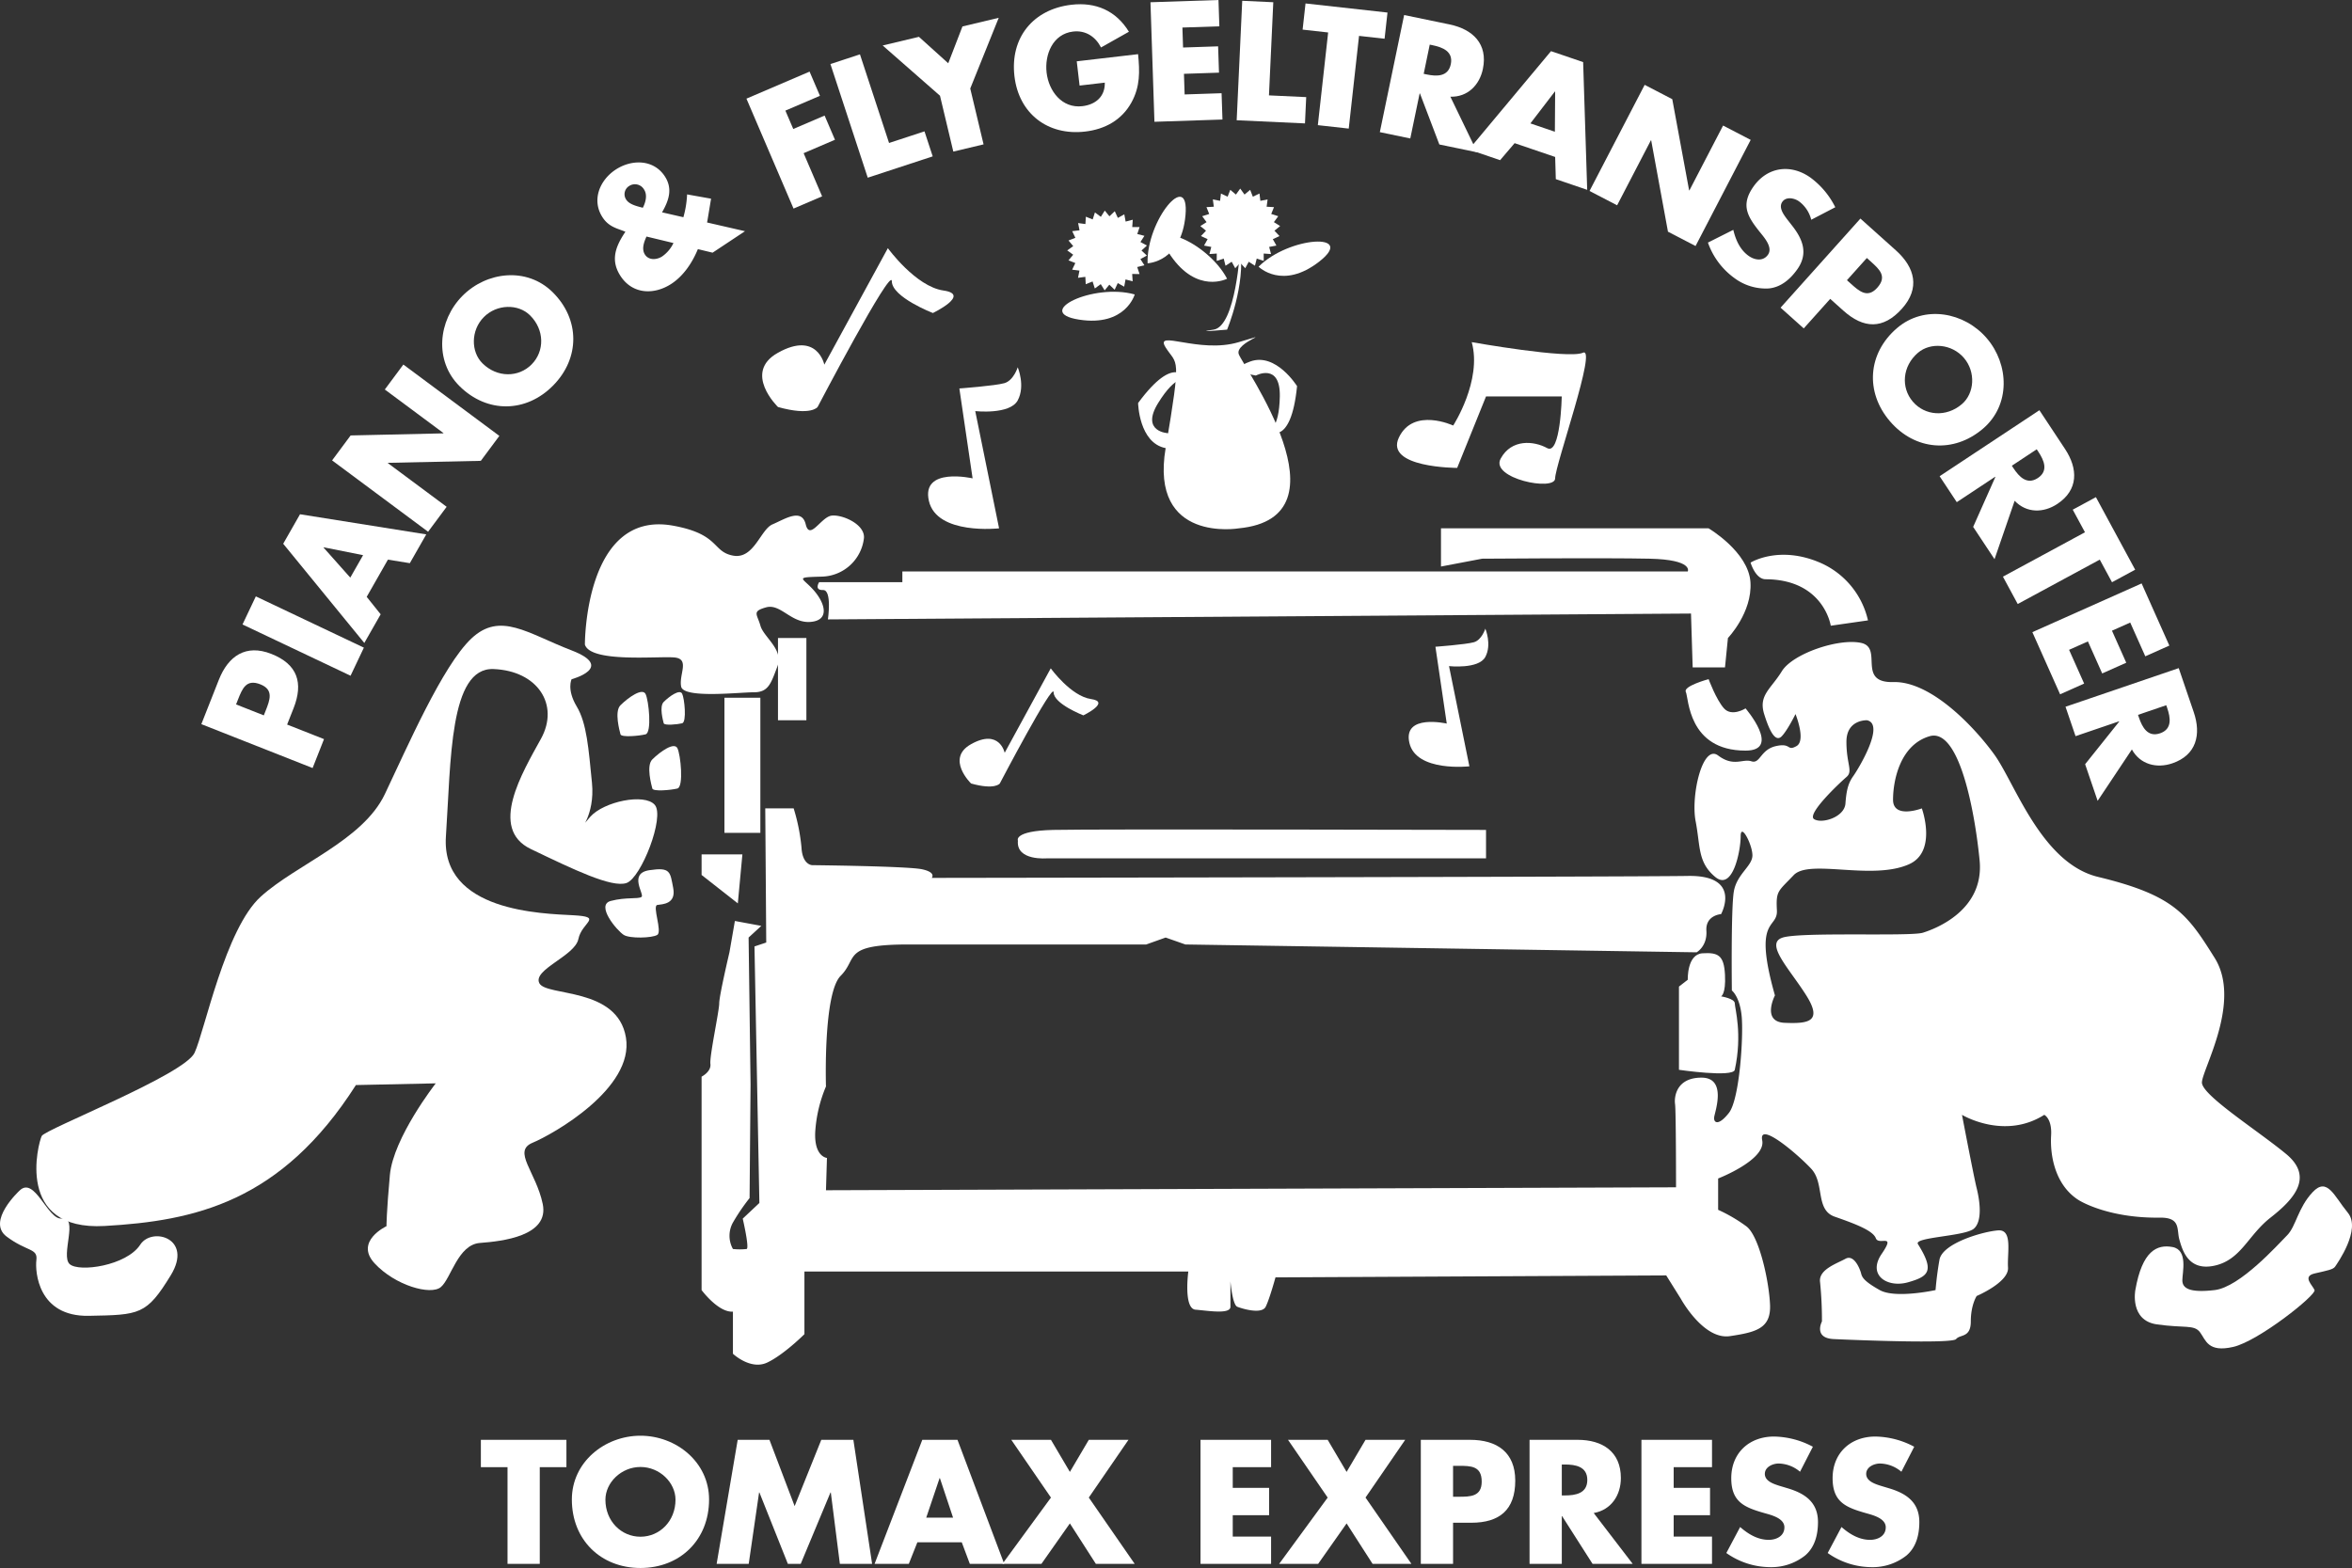 <svg id="Lager_1" data-name="Lager 1" xmlns="http://www.w3.org/2000/svg" viewBox="0 0 800.546 533.796">
  <rect x="0" y="0" width="800.546" height="533.796" fill="#333333" stroke="none"/>
  <defs>
    <style>
      .cls-1 {
        fill: #fff;
      }
    </style>
  </defs>
  <title>7fa2b32d-441d-49cd-a70f-67cb5d5c6a7d</title>
  <g>
    <path class="cls-1" d="M183.721,532.4H172.745V499.468h-9.072v-9.3h29.12v9.3h-9.072Z"/>
    <path class="cls-1" d="M241.345,510.5c0,13.663-9.8,23.3-23.352,23.3s-23.352-9.633-23.352-23.3c0-12.769,11.2-21.729,23.352-21.729S241.345,497.731,241.345,510.5Zm-35.28.056c0,7.28,5.376,12.6,11.928,12.6s11.928-5.319,11.928-12.6c0-5.824-5.376-11.144-11.928-11.144S206.065,504.731,206.065,510.556Z"/>
    <path class="cls-1" d="M251.088,490.172H261.9l8.568,22.567,9.072-22.567h10.92L296.84,532.4H285.864l-3.08-24.3h-.112l-10.136,24.3h-4.368l-9.688-24.3h-.112l-3.528,24.3H243.92Z"/>
    <path class="cls-1" d="M312.24,525.06l-2.912,7.336H297.679l16.24-42.224H325.9l15.9,42.224H330.1l-2.744-7.336Zm7.672-21.84H319.8l-4.536,13.439h9.128Z"/>
    <path class="cls-1" d="M344.215,490.172h13.5l6.44,10.92,6.44-10.92h13.5l-13.5,19.655L386.215,532.4H373l-8.848-13.776L354.463,532.4H341.191l16.52-22.568Z"/>
    <path class="cls-1" d="M419.589,499.468v7.056h12.376v9.3H419.589v7.28h13.048v9.3H408.614V490.172h24.023v9.3Z"/>
    <path class="cls-1" d="M438.4,490.172h13.5l6.44,10.92,6.439-10.92h13.5l-13.5,19.655L480.4,532.4H467.189l-8.848-13.776L448.653,532.4H435.381l16.52-22.568Z"/>
    <path class="cls-1" d="M483.6,490.172h16.8c9.072,0,15.344,4.2,15.344,13.888,0,9.968-5.376,14.336-14.951,14.336h-6.217v14H483.6Zm10.976,19.376h1.849c3.976,0,7.9,0,7.9-5.152,0-5.32-3.64-5.376-7.9-5.376h-1.849Z"/>
    <path class="cls-1" d="M555.724,532.4H542.06l-10.36-16.24h-.112V532.4H520.612V490.172H537.02c8.344,0,14.672,3.976,14.672,12.992,0,5.823-3.248,10.863-9.24,11.928Zm-24.137-23.3h1.064c3.584,0,7.616-.672,7.616-5.264s-4.032-5.265-7.616-5.265h-1.064Z"/>
    <path class="cls-1" d="M569.667,499.468v7.056h12.376v9.3H569.667v7.28h13.048v9.3H558.692V490.172h24.023v9.3Z"/>
    <path class="cls-1" d="M612.674,501.036a11.543,11.543,0,0,0-7.279-2.8c-2.017,0-4.7,1.177-4.7,3.528,0,2.464,2.968,3.416,4.872,4.032l2.8.84c5.88,1.736,10.416,4.7,10.416,11.536,0,4.2-1.008,8.512-4.368,11.367a18.519,18.519,0,0,1-11.984,3.977,26.053,26.053,0,0,1-14.84-4.816l4.7-8.848c2.744,2.408,5.992,4.368,9.744,4.368,2.576,0,5.32-1.288,5.32-4.256,0-3.08-4.312-4.145-6.664-4.816-6.889-1.96-11.424-3.752-11.424-11.928,0-8.568,6.1-14.168,14.56-14.168a28.879,28.879,0,0,1,13.216,3.472Z"/>
    <path class="cls-1" d="M647.17,501.036a11.543,11.543,0,0,0-7.279-2.8c-2.017,0-4.7,1.177-4.7,3.528,0,2.464,2.968,3.416,4.872,4.032l2.8.84c5.88,1.736,10.416,4.7,10.416,11.536,0,4.2-1.008,8.512-4.368,11.367a18.519,18.519,0,0,1-11.984,3.977,26.053,26.053,0,0,1-14.84-4.816l4.7-8.848c2.744,2.408,5.992,4.368,9.744,4.368,2.576,0,5.32-1.288,5.32-4.256,0-3.08-4.312-4.145-6.664-4.816-6.889-1.96-11.424-3.752-11.424-11.928,0-8.568,6.1-14.168,14.56-14.168a28.879,28.879,0,0,1,13.216,3.472Z"/>
  </g>
  <g>
    <path class="cls-1" d="M68.53,246.527l5.944-15.068c3.209-8.137,9.2-12.277,17.886-8.849,8.94,3.526,10.956,9.895,7.567,18.483l-2.2,5.575,12.556,4.954-3.883,9.845Zm21.262-2.989.654-1.657c1.407-3.567,2.794-7.083-1.827-8.905-4.772-1.882-6.11,1.363-7.616,5.18l-.654,1.657Z"/>
    <path class="cls-1" d="M123.856,220.482l-4.537,9.561L82.54,212.591l4.537-9.561Z"/>
    <path class="cls-1" d="M124.814,203.188l4.753,5.944L124,218.889,96.393,185.11l5.726-10.038,42.968,6.854-5.593,9.8-7.456-1.207Zm-14.628-16.863-.053.094,9.09,10.222L123.584,189Z"/>
    <path class="cls-1" d="M113.033,156.736l6.313-8.494,31.543-.709.064-.087L130.975,132.6l6.313-8.495,32.677,24.287-6.313,8.494-31.585.677-.064.087,20.021,14.882-6.313,8.494Z"/>
    <path class="cls-1" d="M188.093,99.461c9.373,9.258,9.34,22.506.158,31.8s-22.429,9.492-31.8.234c-8.758-8.651-7.316-22.4.918-30.74S179.335,90.81,188.093,99.461ZM164.227,123.7c4.994,4.932,12.286,4.849,16.725.355s4.433-11.787-.561-16.72c-4-3.946-11.287-3.863-15.726.631S160.232,119.753,164.227,123.7Z"/>
    <path class="cls-1" d="M237.533,84.811c-1.854,4.534-4.83,9.035-8.925,11.75-5.851,3.88-13.22,3.711-17.339-2.5-3.373-5.086-2-9.561,1.023-14.286l.571-.9-1.376-.513c-2.065-.769-4.49-1.494-6.34-4.284-3.88-5.851-1.092-12.689,4.354-16.3,5.4-3.581,12.89-3.623,16.74,2.183,2.805,4.231,1.448,8.242-.9,12.324l7.261,1.666a33.79,33.79,0,0,0,1.262-7.77l8.16,1.458-1.231,7.426-.136.674,12.918,2.967-11.026,7.312ZM219.205,64.5a3.579,3.579,0,0,0-5.06-1.181,3.278,3.278,0,0,0-.985,4.671c1.1,1.665,3.753,2.241,5.639,2.74C219.764,68.861,220.429,66.345,219.205,64.5Zm.844,16.028c-.843,1.855-1.763,4.28-.509,6.169,1.343,2.026,4.085,1.763,5.885.569a11.565,11.565,0,0,0,3.8-4.529Z"/>
    <path class="cls-1" d="M267.32,37.658,270,43.912l10.67-4.571,3.528,8.238-10.67,4.571,6.293,14.69-9.728,4.167L254.064,33.586l21.491-9.205,3.528,8.238Z"/>
    <path class="cls-1" d="M302.608,48.676l12.058-3.958,2.8,8.517-22.114,7.258-12.7-38.688L292.7,18.5Z"/>
    <path class="cls-1" d="M300.431,15.483l12.345-2.944,9.975,9,4.84-12.535,12.345-2.944-9.694,24.075,4.535,19.016-10.3,2.455-4.533-19.017Z"/>
    <path class="cls-1" d="M387.366,18.44c.581,5.913.739,11.005-2.268,16.466-3.325,5.988-9,9.1-15.757,9.884-12.714,1.482-22.571-6.123-24.054-18.836-1.532-13.143,6.365-22.817,19.4-24.337,8.314-.969,15.189,2.036,19.558,9.193l-9.489,5.347c-1.9-3.693-5.257-5.911-9.5-5.417-6.919.807-9.745,7.824-9.025,13.993.731,6.276,5.23,12.222,12.151,11.415,4.56-.532,7.771-3.3,7.656-8.015l-8.583,1-.963-8.261Z"/>
    <path class="cls-1" d="M402.455,9.375l.224,6.8,11.928-.4.3,8.958-11.927.4.232,7.016,12.576-.417.3,8.958-23.152.767L391.581.766,414.732,0l.3,8.958Z"/>
    <path class="cls-1" d="M431.915,32.471l12.675.588-.415,8.953-23.247-1.078L422.815.267l10.571.491Z"/>
    <path class="cls-1" d="M459.068,43.776l-10.519-1.169,3.51-31.554-8.692-.968.991-8.908,27.9,3.1-.991,8.909-8.693-.967Z"/>
    <path class="cls-1" d="M502.808,51.86l-12.9-2.677-6.6-17.365L483.2,31.8l-3.183,15.335-10.364-2.15,8.273-39.872,15.492,3.215c7.88,1.635,13.076,6.628,11.31,15.142-1.141,5.5-5.2,9.622-11.062,9.453ZM484.581,25.133l1,.208c3.384.7,7.323.857,8.224-3.478s-2.776-5.761-6.16-6.463l-1.006-.208Z"/>
    <path class="cls-1" d="M515.529,48.737l-4.94,5.789L499.957,50.9l27.956-33.484,10.938,3.728,1.379,43.484-10.682-3.641-.222-7.549Zm13.795-17.546-.1-.035L520.9,42.011l8.33,2.839Z"/>
    <path class="cls-1" d="M559.794,28.885l9.392,4.877,5.733,31.023.095.049,11.47-22.09,9.394,4.877L577.115,83.752l-9.392-4.877L562.017,47.8l-.1-.049-11.5,22.139-9.393-4.877Z"/>
    <path class="cls-1" d="M616.489,74.81a11.131,11.131,0,0,0-4.166-6.262c-1.587-1.124-4.357-1.7-5.668.152-1.373,1.938.43,4.342,1.585,5.889l1.733,2.222c3.658,4.644,5.572,9.508,1.763,14.883-2.342,3.3-5.538,6.135-9.774,6.508a17.864,17.864,0,0,1-11.646-3.554,25.135,25.135,0,0,1-8.989-12.063l8.634-4.338c.816,3.424,2.279,6.777,5.231,8.869,2.025,1.436,4.9,1.953,6.558-.382,1.718-2.423-1.082-5.665-2.558-7.5-4.325-5.383-6.895-9.322-2.337-15.754,4.777-6.741,12.7-7.743,19.354-3.028a27.853,27.853,0,0,1,8.462,10.1Z"/>
    <path class="cls-1" d="M633.227,74.412l12.064,10.812c6.516,5.838,8.318,12.892,2.083,19.849-6.415,7.159-13.087,6.836-19.965.673l-4.464-4-9.01,10.054-7.883-7.064Zm-4.588,20.979,1.328,1.189c2.855,2.559,5.67,5.082,8.986,1.382,3.424-3.821.846-6.2-2.211-8.942l-1.327-1.189Z"/>
    <path class="cls-1" d="M674.984,145.9c-10.006,8.572-23.209,7.437-31.709-2.488s-7.6-23.144,2.409-31.715c9.352-8.01,22.938-5.428,30.563,3.471S684.334,137.89,674.984,145.9Zm-22.173-25.8c-5.332,4.567-5.855,11.842-1.744,16.64s11.378,5.4,16.709.83c4.266-3.653,4.79-10.927.679-15.726S657.075,116.444,652.811,120.1Z"/>
    <path class="cls-1" d="M678.875,190.365,671.6,179.375l7.548-16.975-.06-.09-13.062,8.643-5.841-8.828,33.96-22.469,8.731,13.2c4.439,6.711,4.609,13.916-2.642,18.713-4.684,3.1-10.467,3.169-14.511-1.084Zm5.893-31.809.564.856c1.908,2.882,4.595,5.768,8.288,3.324s2.087-6.044.181-8.926l-.566-.856Z"/>
    <path class="cls-1" d="M686.769,205.626l-5.036-9.309,27.925-15.111-4.163-7.694,7.885-4.266,13.362,24.7-7.883,4.266-4.164-7.694Z"/>
    <path class="cls-1" d="M725.06,211.94l-6.213,2.772,4.862,10.9-8.187,3.652-4.861-10.9-6.411,2.86,5.126,11.49-8.186,3.652-9.438-21.156,37.184-16.589,9.438,21.156-8.186,3.653Z"/>
    <path class="cls-1" d="M713.968,272.638l-4.255-12.468,11.595-14.511-.034-.1-14.821,5.056L703.036,240.6l38.532-13.145,5.108,14.974c2.6,7.614.939,14.627-7.289,17.434-5.314,1.813-10.925.418-13.762-4.719Zm13.744-29.277.331.971c1.116,3.271,2.985,6.741,7.175,5.311s3.549-5.318,2.434-8.589l-.331-.971Z"/>
  </g>
  <path class="cls-1" d="M194.551,231.24s15.029-4.046,0-9.827-24.277-13.295-34.1-4.046-21.965,37.254-29.48,53.02-30.058,23.858-42.2,34.841S69.7,350.894,66.227,358.408,15.36,384.42,14.2,386.732,4.956,419.1,35.591,417.367s60.116-8.092,85.549-47.977l27.168-.578s-14.451,18.5-15.607,31.214-1.156,17.413-1.156,17.413-10.983,5.13-4.046,12.645,19.075,10.983,22.543,8.092,5.78-14.451,13.295-15.029,23.7-2.312,21.387-13.295-10.4-17.919-3.468-20.809,34.682-18.5,31.792-35.838-27.168-13.873-29.48-18.5,12.139-9.249,13.295-15.029,8.671-7.514-1.734-8.092-45.087-1.15-43.353-26.875,1.156-57.518,16.185-56.94,22.543,12.139,16.185,23.7-17.919,30.636-3.468,37.572,27.588,13.295,32.58,11.561,13.085-22.543,9.616-26.59-17.341-1.156-21.965,4.046,1.734,0,.578-11.561-1.734-20.231-5.2-26.012S194.551,231.24,194.551,231.24Z"/>
  <path class="cls-1" d="M6.618,405.357s-11.3,10.413-4.366,15.615,10.626,3.909,10.133,7.956.571,19.345,17.815,19.027c17.377-.321,19.651-.275,27.935-13.824,7.711-12.612-6.416-16.571-10.4-10.4-4.633,7.162-20.879,9.5-24.036,6.608s3.2-16.317-2.67-15.517C16.26,415.466,11.821,400.155,6.618,405.357Z"/>
  <path class="cls-1" d="M199.08,219.431s-.179-45.963,30.011-40.474c15.961,2.9,13.216,8.811,20.374,10.187s9.361-8.9,13.491-10.642,9.912-5.687,11.289,0,5.231-2.525,8.811-2.962,11.289,2.867,11.013,7.547A14.774,14.774,0,0,1,279.752,196.3c-9.637.275-6.608.275-2.753,4.681s5.507,10.187-1.1,10.738-10.187-6.333-15.143-4.956-3.029,2.322-1.927,6.255,7.985,8.062,5.782,13.844-3.029,8.811-7.985,8.811-23.954,2.2-24.78-1.927,3.029-9.361-2.2-9.912S201.007,225.763,199.08,219.431Z"/>
  <path class="cls-1" d="M211.194,240.081c2.791-2.743,7.434-5.985,8.535-3.819s2.2,13.18,0,13.73-8.26,1.1-8.535,0S209.021,242.217,211.194,240.081Z"/>
  <path class="cls-1" d="M225.91,238.953c2.049-2.014,5.458-4.394,6.266-2.8s1.617,9.676,0,10.081-6.064.809-6.266,0S224.314,240.522,225.91,238.953Z"/>
  <path class="cls-1" d="M222.032,258.528c2.791-2.743,7.434-5.985,8.535-3.819s2.2,13.18,0,13.73-8.26,1.1-8.535,0S219.858,260.664,222.032,258.528Z"/>
  <path class="cls-1" d="M212.3,318.274c-2.367-1.51-9.637-10.187-4.405-11.564s9.361-.551,10.463-1.377-4.615-7.985,2.648-9.086,7.07.551,8.131,6.057-3.637,5.507-5.419,5.782,1.781,9.086,0,10.187S214.32,319.566,212.3,318.274Z"/>
  <path class="cls-1" d="M620.133,449.868s-3,5.667,4,6,40.333,1.667,41.667,0,5-.333,5-6,2-8.667,2-8.667,11-4.667,10.667-9.667,1.667-13-3.333-12.667-19,4.333-20,10-1.333,10.323-1.333,10.323-13.667,3-19,0-6-4.323-6.333-5.656-2.333-6.667-5.333-5-9.278,3.667-8.639,8A129.674,129.674,0,0,1,620.133,449.868Z"/>
  <path class="cls-1" d="M726.8,439.191s-2,10.344,7.333,11.677,12.667,0,14.667,2.667,2.667,7,11.333,5,28.333-17.688,27.667-19.344-4.3-4.656.017-5.656,6.317-1.333,6.983-2.333,9-12.667,4.333-18.333-7-12.333-12-7-5.667,11.667-8.667,14.667-16,17.645-24.667,18.656-11-.656-11-3.323,2-10.333-3.333-11.333S729.133,425.847,726.8,439.191Z"/>
  <path class="cls-1" d="M778.133,392.868c-9.667-8-28.667-20-28.667-24.333s13.667-27.526,4.333-42.429-13.692-21.3-39.666-27.571c-19.334-4.667-28.334-32-35.334-41.667s-21.667-25-34.333-24.667-3.333-11.667-11-13.333-23.333,3.667-27,9.667-8,8.112-6,14.556,4,9.63,6,7.537,4.667-7.537,4.667-7.537,3.667,9.042.333,10.91-1.667-1.2-7,0-5.333,6.148-8.333,5.174-6,2.027-11.333-1.973-9.333,13.667-7.667,22.333.667,14,6.667,19,8.667-8.98,8.667-13.823,4,2.823,4,6.49-5.333,6.333-6.333,12.333-.667,33.667-.667,33.667,2.667,2,3.333,8.667-.667,28.333-4.333,33-5.333,3.333-5,1.333,4.333-13.333-4.333-13.333-9.333,6.667-9,9,.333,28.333.333,28.333l-289.333,1,.333-11s-4.333-.333-4-8.667a47.217,47.217,0,0,1,3.667-15.667s-1-31.667,5-37.667.333-10.667,23-10.667h81l6.612-2.362,6.722,2.362,174,2.667s3.667-2,3.333-7.333,5-5.667,5-5.667,7.333-13.333-11.333-13-257.333.667-257.333.667,1.667-1.885-3.333-2.943-37.333-1.391-37.333-1.391-3.333,0-3.667-6a64.908,64.908,0,0,0-2.667-13.333h-9.667l.333,45.667-4,1.333,1.667,87.333-5.667,5.333s2.333,10,1.333,10.333a21.278,21.278,0,0,1-4.667,0,9.261,9.261,0,0,1,0-9,68.055,68.055,0,0,1,5.667-8.333l.333-38.667-.667-50.029,4.333-3.971-9-1.667L248.281,324.2s-3.482,14.738-3.482,17.369-3.333,17.965-3,20.631-3,4.333-3,4.333v72.656s5.667,7.677,10.667,7.344v14.333s6,5.667,11.667,3S273.8,454.2,273.8,454.2V432.868H404.466s-1.721,12.667,2.473,13,11.861,1.667,11.861-1V436.2s.667,8,2.333,8.667,8.333,2.667,9.667,0,3.333-10,3.333-10l133-.667,5,8s7.667,14,16.667,12.667,14-2.667,13.667-10.667-3.667-23.333-8-26.667a53.272,53.272,0,0,0-9.667-5.667V401.2s16.333-6.333,15-13,12,4.667,16.667,9.667,1.333,14,8,16.333,13,4.667,14,7.333,7-2,2,5.333,2,11.667,9,9.667,9.089-3.8,3.333-13c-1.5-2.391,16.076-2.611,19.076-5.278s1.924-9.722.924-13.722-5-25-5-25,14.333,8.667,28,0c0,0,2.668,1.247,2.333,7-.431,7.419,1.636,17.119,9.333,22,0,0,9.619,6.231,27.667,6,7.263-.093,5.667,4.041,6.667,7.521s3,10.813,12,8.813,11.333-10.333,19-16.333S787.8,400.868,778.133,392.868ZM628.466,264.535c2.333-2,0-4.333,0-12s7-7.333,7-7.333c6.333,1.333-3,16.667-4.667,19s-2.333,4.667-2.667,9.333-8,7-10.667,5.333S626.133,266.535,628.466,264.535Zm26,53c-4.333,1.333-41.333-.333-47.667,1.638s2.333,10.7,8,19.7.667,9.667-7.333,9.333-3.333-9.333-3.333-9.333c-7.667-27,1.02-22.333.667-29s.384-6.337,5.717-11.946,26.679,1.93,39.283-3.721c9.667-4.333,4.333-19,4.333-19s-9.8,3.718-9.8-2.948,2.462-18.718,12.462-21.625,15.333,25.24,17,42.24S658.8,316.2,654.466,317.535Z"/>
  <path class="cls-1" d="M346.466,286.2s-1.667-3.333,12-3.667,147.333,0,147.333,0V292.2H356.466S345.8,293.2,346.466,286.2Z"/>
  <path class="cls-1" d="M571.466,364.2V335.868l3-2.333s-.333-8.667,5-9,7.333.667,7.667,7.333S585.8,339.2,585.8,339.2s4.667.738,4.667,2.369,2.663,10.433,0,22.631C589.877,366.9,571.466,364.2,571.466,364.2Z"/>
  <rect class="cls-1" x="246.578" y="237.535" width="12.222" height="46"/>
  <polygon class="cls-1" points="252.689 290.868 238.8 290.868 238.8 297.868 251.133 307.549 252.689 290.868"/>
  <rect class="cls-1" x="264.8" y="217.202" width="9.667" height="27.998"/>
  <path class="cls-1" d="M281.8,210.868s1.468-10.115-1.667-10S278.8,198.2,278.8,198.2h28.333v-3.667H574.466s2-4-13-4.333-57,0-57,0l-14,2.667v-13h91.092s13.575,8,14.242,18.333-7.667,19-7.667,19l-1,10h-11l-.573-18.326Z"/>
  <path class="cls-1" d="M595.838,191.535s9.593-6,23.611,0A28.193,28.193,0,0,1,635.8,211.2l-12.667,1.819s-2.341-15.741-22.172-15.819C597.488,197.188,595.838,191.535,595.838,191.535Z"/>
  <path class="cls-1" d="M581.558,231.2s-8.758,2.371-7.758,4.353.667,19.982,20.333,19.982c12.333,0,0-14.372,0-14.372s-4.667,2.962-7.333,0S581.558,231.2,581.558,231.2Z"/>
  <path class="cls-1" d="M264.8,138.558s-12.111-11.716,0-18.476c13.38-7.468,15.772,4.056,15.772,4.056L302.2,84.482s9.463,13.068,18.927,14.42-3.605,7.661-3.605,7.661-13.97-5.408-13.97-10.815-25.269,42.81-25.269,42.81S276.066,141.712,264.8,138.558Z"/>
  <path class="cls-1" d="M326.536,132.249l4.506,30.6s-17.575-4.012-14.871,7.7,23.884,9.316,23.884,9.316l-8.111-39.909s11.793,1.3,14.458-3.655,0-11.266,0-11.266-1.39,4.506-4.544,5.408S326.536,132.249,326.536,132.249Z"/>
  <path class="cls-1" d="M500.931,116.477s32.9,5.858,37.853,3.605-9.463,38.216-9.463,42.766-22.219.044-18.545-6.716,11.285-6.075,15.841-3.577,4.957-17.6,4.957-17.6H505.8l-9.825,24.334s-24.785,0-19.828-10.365,18.476-4.056,18.476-4.056S504.536,129.545,500.931,116.477Z"/>
  <path class="cls-1" d="M330.525,266.732s-8.779-8.494,0-13.394c9.7-5.414,11.434,2.94,11.434,2.94l15.68-28.748s6.86,9.474,13.72,10.454-2.613,5.554-2.613,5.554-10.127-3.92-10.127-7.84S340.3,266.732,340.3,266.732,338.692,269.019,330.525,266.732Z"/>
  <path class="cls-1" d="M488.576,220.177l3.852,26.157s-15.024-3.429-12.712,6.586,20.417,7.963,20.417,7.963L493.2,226.768s10.081,1.113,12.36-3.125,0-9.63,0-9.63-1.188,3.852-3.885,4.623S488.576,220.177,488.576,220.177Z"/>
  <path class="cls-1" d="M421.62,179.868s-30.373,5.16-24.875-27.313,3.965-27.967,0-34.276,11.356,2.253,24.875-1.8-1.352,0,0,4.056S460.374,176.116,421.62,179.868Z"/>
  <path class="cls-1" d="M387.372,137.206s.27,13.574,9.373,15.349.851-5.072.851-5.072-9.5-.4-3.4-10.277,9.4-8.111,9.4-8.111S399.989,120.082,387.372,137.206Z"/>
  <path class="cls-1" d="M441.479,131.465s-7.159-11.536-15.893-8.417,1.857,4.8,1.857,4.8,8.378-4.5,8.166,7.1-3.942,11.771-3.942,11.771S439.366,152.631,441.479,131.465Z"/>
  <path class="cls-1" d="M428.379,90.791s8.111,8.111,20.729-1.8S438.744,80.426,428.379,90.791Z"/>
  <path class="cls-1" d="M417.656,94.888s-10.168,5.31-19.238-7.927S410.871,81.9,417.656,94.888Z"/>
  <polygon class="cls-1" points="422.133 64.2 423.595 66.236 425.517 64.628 426.427 66.964 428.689 65.884 428.99 68.372 431.45 67.889 431.121 70.374 433.624 70.518 432.688 72.843 435.077 73.604 433.592 75.624 435.716 76.956 433.776 78.543 435.502 80.36 433.228 81.415 434.448 83.605 431.983 84.061 432.62 86.486 430.119 86.314 430.133 88.821 427.753 88.033 427.143 90.464 425.034 89.109 423.839 91.313 422.133 89.476 420.427 91.313 419.232 89.109 417.123 90.464 416.513 88.033 414.133 88.821 414.147 86.314 411.646 86.486 412.283 84.061 409.818 83.605 411.038 81.415 408.764 80.36 410.49 78.543 408.55 76.956 410.674 75.624 409.189 73.604 411.577 72.843 410.642 70.518 413.144 70.374 412.816 67.889 415.276 68.372 415.576 65.884 417.838 66.964 418.748 64.628 420.671 66.236 422.133 64.2"/>
  <path class="cls-1" d="M390.6,89.627s11.466-.343,12.9-16.325S390.157,74.975,390.6,89.627Z"/>
  <path class="cls-1" d="M386.225,100.241s-3.107,11.043-18.961,8.568S372.115,96.272,386.225,100.241Z"/>
  <polygon class="cls-1" points="366.956 75.941 369.441 76.273 369.588 73.77 371.913 74.71 372.677 72.323 374.695 73.811 376.03 71.689 377.614 73.631 379.434 71.908 380.485 74.184 382.677 72.967 383.129 75.433 385.555 74.8 385.379 77.3 387.886 77.29 387.095 79.669 389.525 80.282 388.167 82.389 390.369 83.588 388.529 85.291 390.363 87 388.158 88.192 389.51 90.303 387.077 90.909 387.862 93.29 385.355 93.272 385.522 95.773 383.099 95.132 382.639 97.597 380.451 96.373 379.393 98.646 377.578 96.917 375.988 98.855 374.66 96.729 372.638 98.21 371.88 95.821 369.553 96.753 369.413 94.25 366.928 94.574 367.415 92.115 364.927 91.811 366.01 89.551 363.676 88.637 365.287 86.717 363.253 85.252 365.292 83.793 363.686 81.868 366.023 80.962 364.947 78.698 367.436 78.402 366.956 75.941"/>
  <path class="cls-1" d="M422.133,84.482s-1.414,26.637-9.075,27.739,4.6,0,4.6,0S424,97.1,422.133,84.482Z"/>
</svg>
